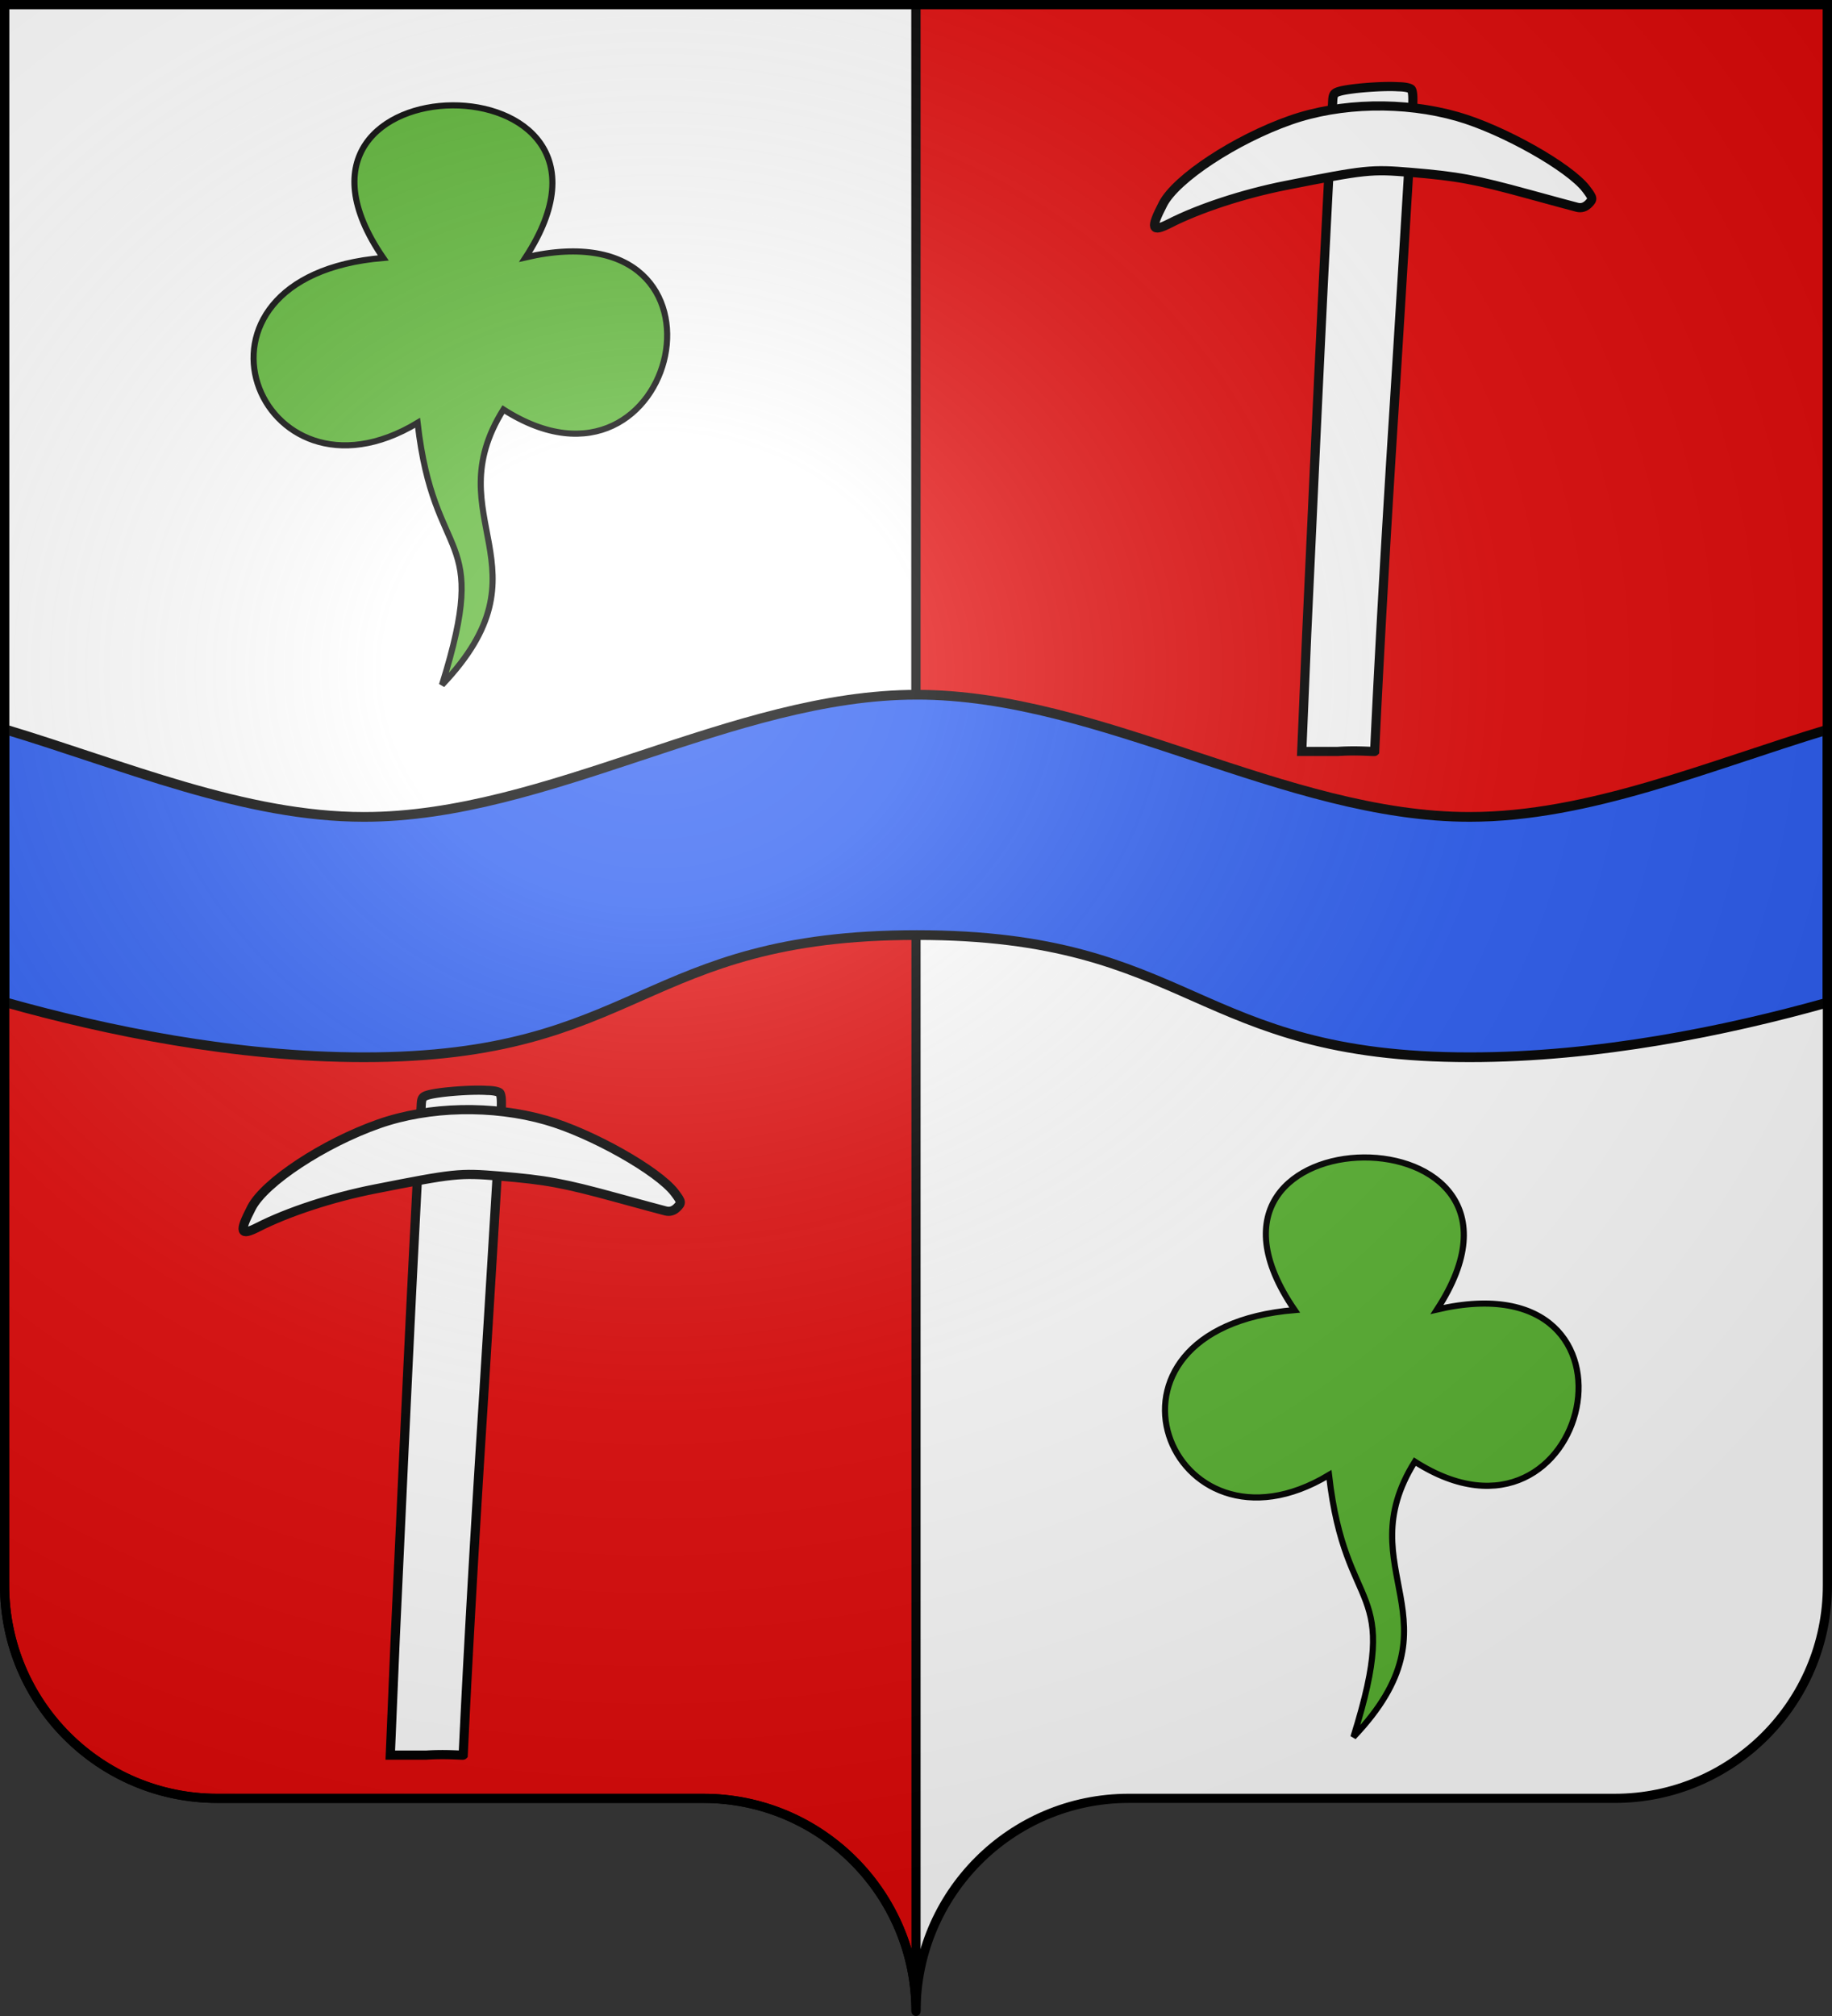 <svg xmlns="http://www.w3.org/2000/svg" xmlns:xlink="http://www.w3.org/1999/xlink" width="600" height="660" version="1.0"><rect width="100%" height="100%" fill="#333333" stroke="none"/><desc>Flag of Canton of Valais (Wallis)</desc><defs><radialGradient xlink:href="#a" id="c" cx="285.186" cy="200.448" r="300" fx="285.186" fy="200.448" gradientTransform="matrix(1.551 0 0 1.35 -227.894 -51.264)" gradientUnits="userSpaceOnUse"/><linearGradient id="a"><stop offset="0" style="stop-color:white;stop-opacity:.314"/><stop offset=".19" style="stop-color:white;stop-opacity:.251"/><stop offset=".6" style="stop-color:#6b6b6b;stop-opacity:.125"/><stop offset="1" style="stop-color:black;stop-opacity:.125"/></linearGradient></defs><path d="M598.5 1.5V519c0 38.504-31.21 69.75-69.656 69.75H369.656C331.21 588.75 300 619.996 300 658.5V1.5z" style="fill:#fff;fill-opacity:1;stroke:none;stroke-width:1;stroke-miterlimit:4;stroke-dasharray:none;stroke-opacity:1"/><path d="M1.5 1.5V519c0 38.504 31.21 69.75 69.656 69.75h159.188c38.447 0 69.656 31.246 69.656 69.75V1.5z" style="fill:#e20909;fill-opacity:1;stroke:#000;stroke-width:3;stroke-miterlimit:4;stroke-dasharray:none;stroke-opacity:1"/><path d="M1.5 1.429v300H300v-300z" style="fill:#fff;fill-opacity:1;stroke:#000;stroke-width:3;stroke-miterlimit:4;stroke-dasharray:none;stroke-opacity:1"/><path d="M300 1.429v300h298.5v-300z" style="fill:#e20909;fill-opacity:1;stroke:#000;stroke-width:3;stroke-miterlimit:4;stroke-dasharray:none;stroke-opacity:1"/><g style="opacity:1;fill:#5ab532;fill-opacity:1;stroke:#000;stroke-width:3.934;stroke-miterlimit:4;stroke-dasharray:none;stroke-opacity:1;display:inline"><path d="M319.286 347.72c-89.41-129.81 177.692-131.785 91.785-.358 145.893-33.773 98.675 169.935-14.307 97.857-43.998 70.177 32.5 101.592-39.621 177.143 31.85-101.388-5.046-75.139-15.714-168.571-103.024 61.955-164.667-94.184-22.143-106.072z" style="fill:#5ab532;fill-opacity:1;fill-rule:evenodd;stroke:#000;stroke-width:3.934;stroke-linecap:butt;stroke-linejoin:miter;stroke-miterlimit:4;stroke-dasharray:none;stroke-opacity:1" transform="matrix(.508 0 0 .509 -36.682 -92.55)"/></g><g style="display:inline"><path d="M963.634 307.251c25.247-37.784 121.976-183.966 124.354-187.831 0 0 9.395-12.861 8.022-15.493s-6.779-5.698-6.779-5.698c-9.08-6.114-29.982-16.099-37.264-17.8-3.903-.913-4.856-.4-7.766 4.173-1.824 2.868-54.518 83.976-74.573 115.08s-48.308 75.044-62.785 97.645a153003 153003 0 0 1-63.396 98.848l-44.033 69.328 21.773 12.571c12.434 6.12 21.833 12.935 22.223 12.83 38.775-60.413 80.488-123.786 120.224-183.653z" style="fill:#fff;fill-opacity:1;stroke:#000;stroke-width:6.39;stroke-miterlimit:4;stroke-dasharray:none;stroke-opacity:1" transform="rotate(-30.001 915.687 859.26)scale(.47)"/><path d="M1166.927 225.343c-2.39-19.008-29.487-64.819-52.33-88.472-27.037-27.997-65.848-49.305-102.267-56.147-39.842-7.485-89.2-4.594-106.02 6.21-16.3 10.47-16.848 13.27-2.74 14.014 23.309 1.23 55.015 7.905 83.185 17.511 54.03 18.424 57.239 19.855 80.15 35.733 26.806 18.578 36.336 26.71 63.52 54.203 11.81 11.943 22.938 23.123 24.73 24.845 2.172 2.085 4.86 2.702 8.049 1.848 4.475-1.199 4.718-1.836 3.723-9.745z" style="fill:#fff;fill-opacity:1;stroke:#000;stroke-width:6.39;stroke-miterlimit:4;stroke-dasharray:none;stroke-opacity:1" transform="rotate(-30.001 915.687 859.26)scale(.47)"/></g><g style="display:inline"><path d="M963.634 307.251c25.247-37.784 121.976-183.966 124.354-187.831 0 0 9.395-12.861 8.022-15.493s-6.779-5.698-6.779-5.698c-9.08-6.114-29.982-16.099-37.264-17.8-3.903-.913-4.856-.4-7.766 4.173-1.824 2.868-54.518 83.976-74.573 115.08s-48.308 75.044-62.785 97.645a153003 153003 0 0 1-63.396 98.848l-44.033 69.328 21.773 12.571c12.434 6.12 21.833 12.935 22.223 12.83 38.775-60.413 80.488-123.786 120.224-183.653z" style="fill:#fff;fill-opacity:1;stroke:#000;stroke-width:6.39;stroke-miterlimit:4;stroke-dasharray:none;stroke-opacity:1" transform="rotate(-30.001 451.82 137.96)scale(.47)"/><path d="M1166.927 225.343c-2.39-19.008-29.487-64.819-52.33-88.472-27.037-27.997-65.848-49.305-102.267-56.147-39.842-7.485-89.2-4.594-106.02 6.21-16.3 10.47-16.848 13.27-2.74 14.014 23.309 1.23 55.015 7.905 83.185 17.511 54.03 18.424 57.239 19.855 80.15 35.733 26.806 18.578 36.336 26.71 63.52 54.203 11.81 11.943 22.938 23.123 24.73 24.845 2.172 2.085 4.86 2.702 8.049 1.848 4.475-1.199 4.718-1.836 3.723-9.745z" style="fill:#fff;fill-opacity:1;stroke:#000;stroke-width:6.39;stroke-miterlimit:4;stroke-dasharray:none;stroke-opacity:1" transform="rotate(-30.001 451.82 137.96)scale(.47)"/></g><g style="opacity:1;fill:#5ab532;fill-opacity:1;stroke:#000;stroke-width:3.934;stroke-miterlimit:4;stroke-dasharray:none;stroke-opacity:1;display:inline"><path d="M319.286 347.72c-89.41-129.81 177.692-131.785 91.785-.358 145.893-33.773 98.675 169.935-14.307 97.857-43.998 70.177 32.5 101.592-39.621 177.143 31.85-101.388-5.046-75.139-15.714-168.571-103.024 61.955-164.667-94.184-22.143-106.072z" style="fill:#5ab532;fill-opacity:1;fill-rule:evenodd;stroke:#000;stroke-width:3.934;stroke-linecap:butt;stroke-linejoin:miter;stroke-miterlimit:4;stroke-dasharray:none;stroke-opacity:1" transform="matrix(.508 0 0 .509 261.818 251.894)"/></g><path d="M300.25 227.438c-60.352 0-120.679 40-181.031 40-39.233 0-78.486-16.89-117.719-28.72v89.345c33.071 9.31 75.4 18.062 117.719 18.062 90.528 0 90.503-40 181.031-40s90.534 40 181.063 40c42.095 0 84.194-8.652 117.187-17.906v-89.344c-39.064 11.822-78.124 28.563-117.187 28.563-60.353 0-120.71-40-181.063-40z" style="opacity:1;fill:#2b5df2;fill-opacity:1;fill-rule:evenodd;stroke:#000;stroke-width:3.18;stroke-linecap:butt;stroke-linejoin:miter;stroke-miterlimit:4;stroke-dasharray:none;stroke-opacity:1;display:inline"/><path d="M1.5 1.5V518.99c0 38.505 31.203 69.755 69.65 69.755h159.2c38.447 0 69.65 31.25 69.65 69.754 0-38.504 31.203-69.754 69.65-69.754h159.2c38.447 0 69.65-31.25 69.65-69.755V1.5z" style="fill:url(#c);fill-opacity:1;fill-rule:evenodd;stroke:none;stroke-width:3;stroke-linecap:butt;stroke-linejoin:miter;stroke-miterlimit:4;stroke-dasharray:none;stroke-opacity:1"/><path d="M300 658.5c0-38.504 31.203-69.754 69.65-69.754h159.2c38.447 0 69.65-31.25 69.65-69.753V1.5H1.5v517.493c0 38.504 31.203 69.753 69.65 69.753h159.2c38.447 0 69.65 31.25 69.65 69.754" style="fill:none;fill-opacity:1;fill-rule:nonzero;stroke:#000;stroke-width:3;stroke-linecap:round;stroke-linejoin:round;stroke-miterlimit:4;stroke-dasharray:none;stroke-dashoffset:0;stroke-opacity:1"/></svg>